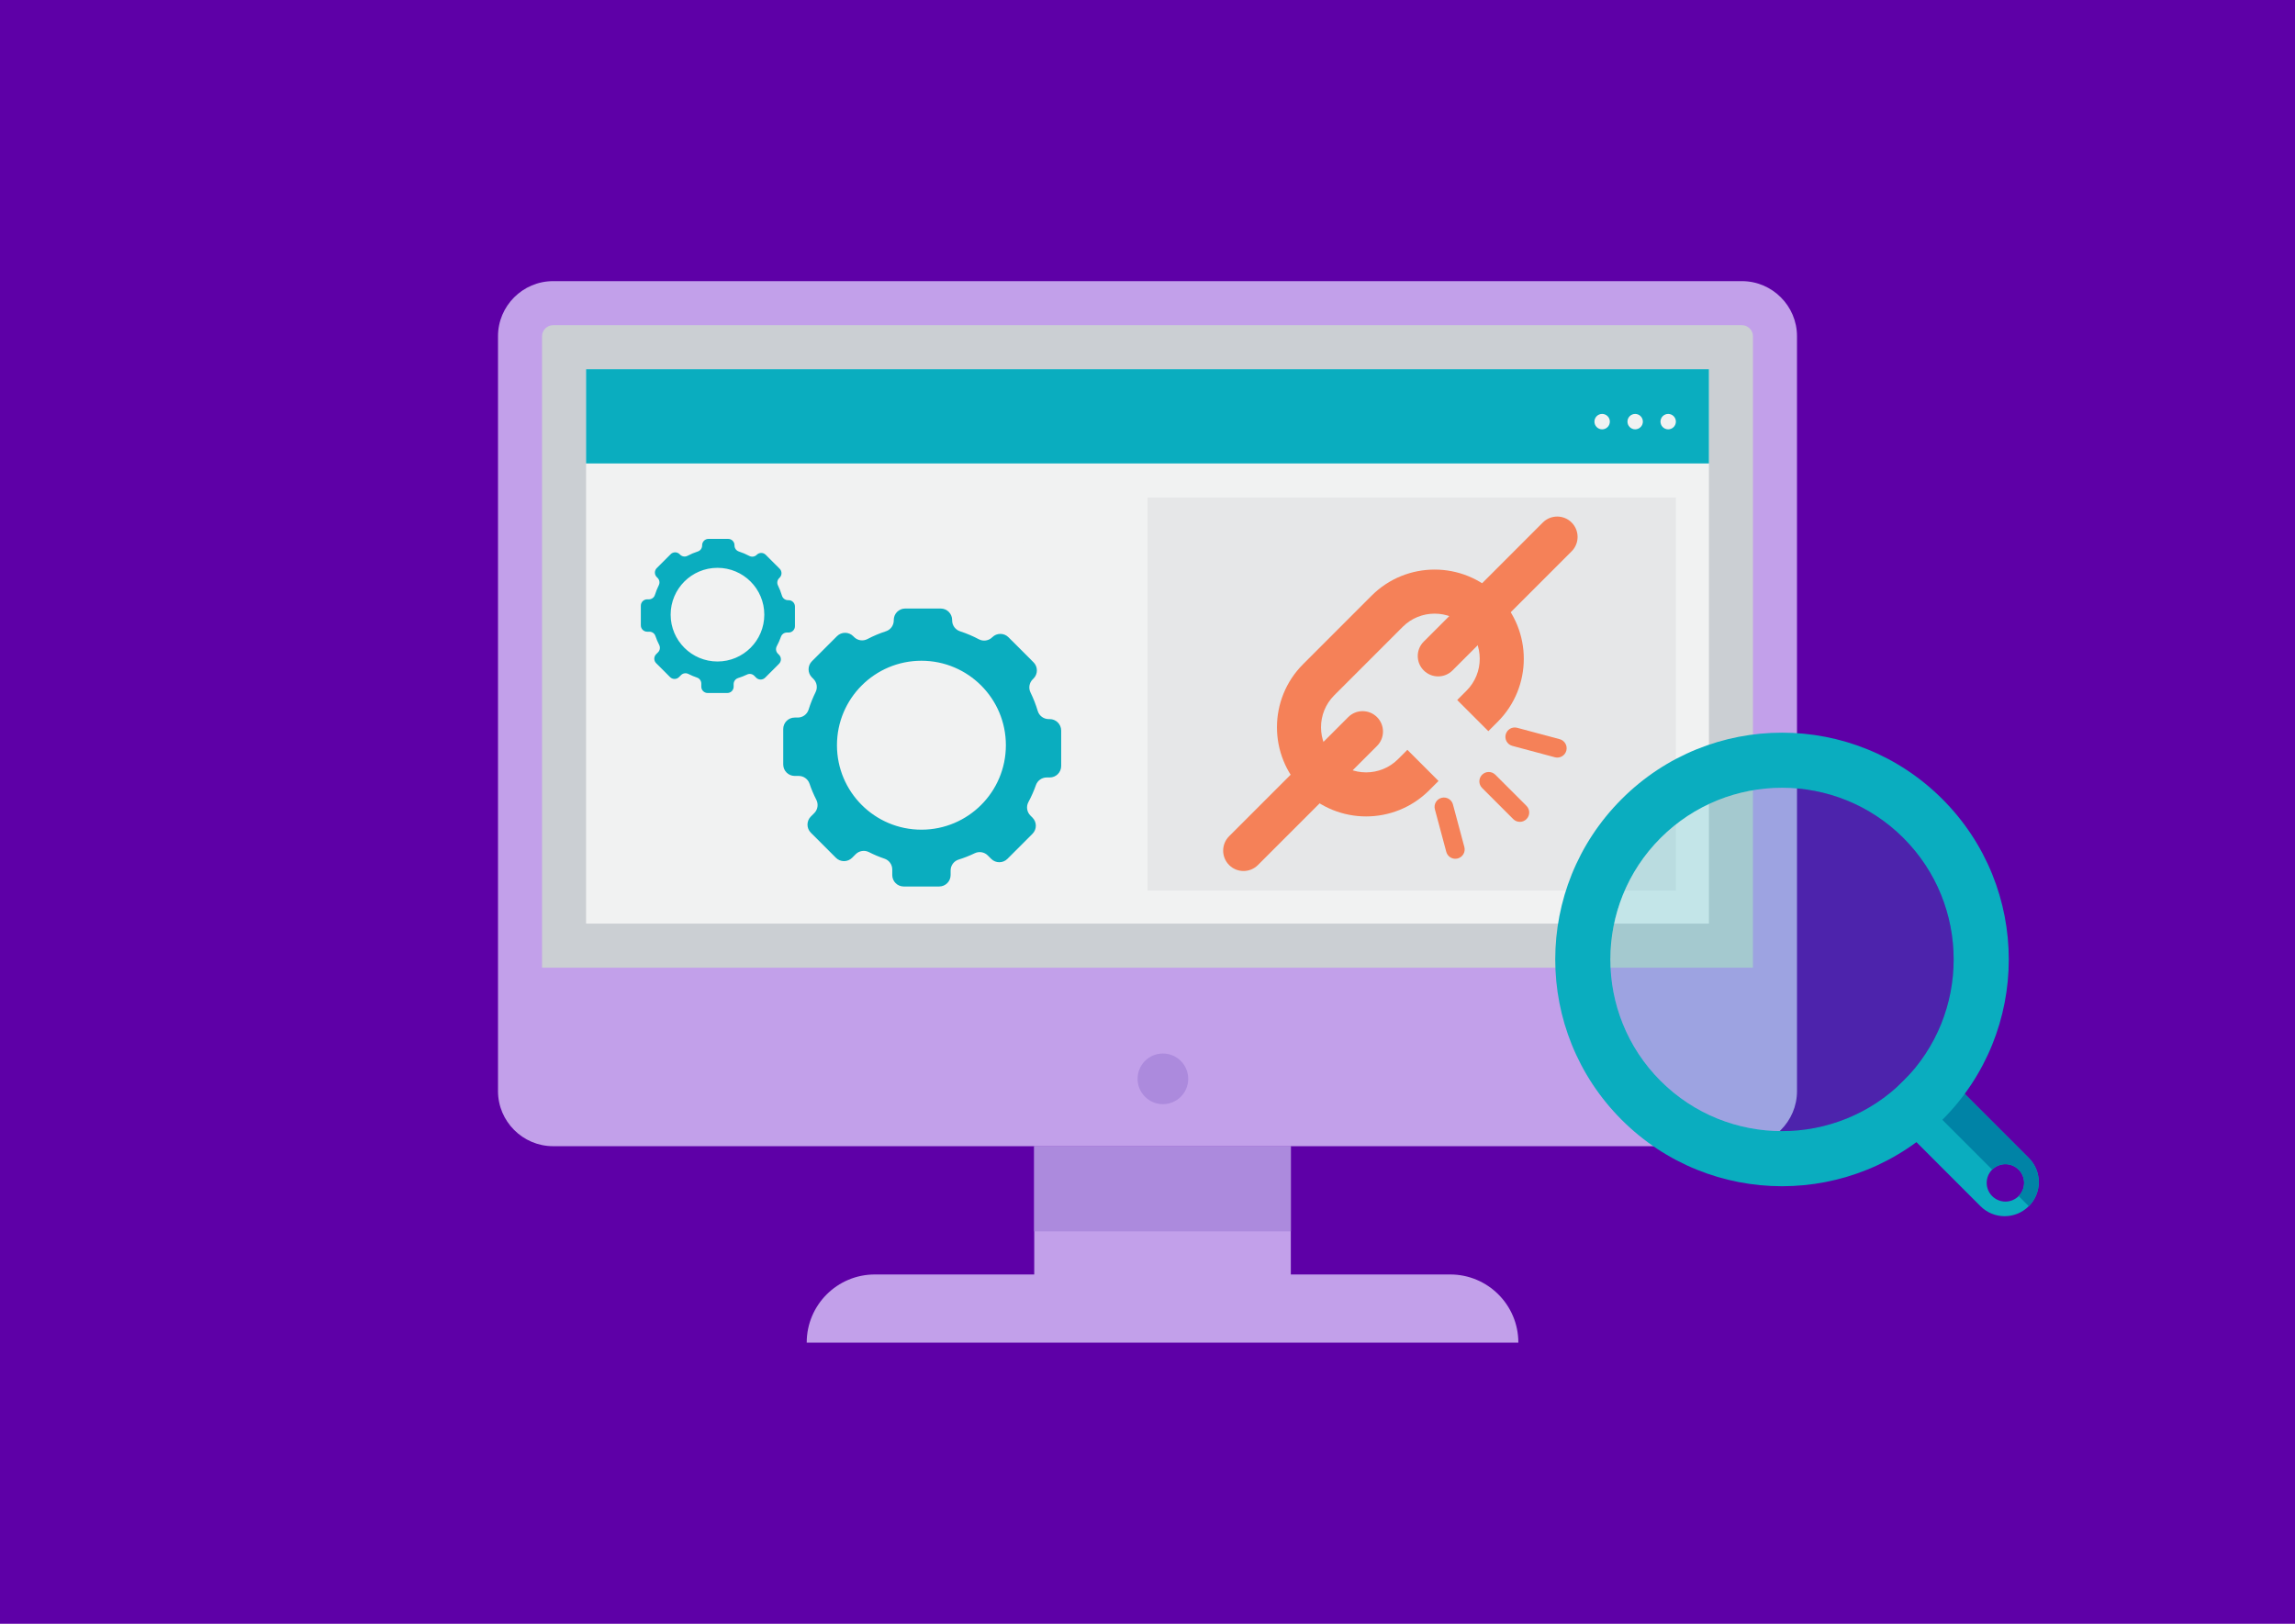 <?xml version="1.0" encoding="utf-8"?>
<!-- Generator: Adobe Illustrator 16.0.0, SVG Export Plug-In . SVG Version: 6.00 Build 0)  -->
<!DOCTYPE svg PUBLIC "-//W3C//DTD SVG 1.1//EN" "http://www.w3.org/Graphics/SVG/1.1/DTD/svg11.dtd">
<svg version="1.1" id="Calque_1" xmlns="http://www.w3.org/2000/svg" xmlns:xlink="http://www.w3.org/1999/xlink" x="0px" y="0px"
	 width="400px" height="283px" viewBox="0 0 400 283" enable-background="new 0 0 400 283" xml:space="preserve">
<rect x="-27" y="-24" fill="#5E00A7" width="450" height="332"/>
<g>
	<path fill="#C2A0EA" d="M264.636,234H140.603l0,0c0-6.563,5.319-11.879,11.881-11.879h100.273
		C259.317,222.121,264.636,227.438,264.636,234L264.636,234z"/>
	<path fill="#C2A0EA" d="M313.202,58.594c0-5.277-4.318-9.594-9.595-9.594H96.393c-5.277,0-9.595,4.316-9.595,9.594v117.729h226.404
		V58.594z"/>
	<path fill="#CBCFD3" d="M94.474,168.65V58.594c0-1.041,0.877-1.919,1.919-1.919h207.215c1.039,0,1.919,0.878,1.919,1.919V168.65
		H94.474z"/>
	<rect x="102.147" y="64.349" fill="#F1F2F2" width="195.705" height="96.625"/>
	<rect x="200" y="86.721" fill="#E6E7E8" width="92.095" height="68.498"/>
	<rect x="102.147" y="64.349" fill="#0AADBF" width="195.705" height="16.424"/>
	<path fill="#C2A0EA" d="M86.798,176.323v13.846c0,5.272,4.317,9.594,9.595,9.594h207.215c5.276,0,9.595-4.321,9.595-9.594v-13.846
		H86.798z"/>
	<rect x="180.258" y="199.763" fill="#C2A0EA" width="44.723" height="29.694"/>
	<rect x="180.258" y="199.763" fill="#AC8ADD" width="44.723" height="14.846"/>
	<g>
		<circle fill="#F1F2F2" cx="290.752" cy="73.484" r="1.343"/>
	</g>
	<g>
		<circle fill="#F1F2F2" cx="284.997" cy="73.484" r="1.343"/>
	</g>
	<g>
		<circle fill="#F1F2F2" cx="279.24" cy="73.484" r="1.344"/>
	</g>
	<circle fill="#AC8ADD" cx="202.685" cy="188.026" r="4.413"/>
	<g>
		<path fill="#F58158" d="M273.921,96.089l-20.758,20.757c-1.385,1.387-3.633,1.387-5.018,0l0,0c-1.388-1.387-1.388-3.634,0-5.021
			l20.757-20.758c1.387-1.384,3.634-1.384,5.019,0l0,0C275.308,92.454,275.308,94.702,273.921,96.089z"/>
	</g>
	<g>
		<path fill="#F58158" d="M240.004,130.005l-20.756,20.759c-1.389,1.385-3.635,1.385-5.021,0l0,0c-1.385-1.389-1.385-3.635,0-5.021
			l20.758-20.758c1.387-1.387,3.633-1.387,5.02,0l0,0C241.391,126.372,241.391,128.621,240.004,130.005z"/>
	</g>
	<g>
		<path fill="#F58158" d="M239.054,103.821l-11.937,11.939c-6.07,6.069-6.07,15.909,0,21.979v0.001
			c6.067,6.067,15.907,6.067,21.977,0l1.628-1.628l-5.428-5.427l-1.627,1.629c-3.067,3.066-8.057,3.066-11.124,0
			c-3.067-3.068-3.067-8.059,0-11.125l11.938-11.939c3.067-3.068,8.059-3.068,11.125,0c3.067,3.066,3.067,8.058,0,11.125
			l-1.627,1.628l5.427,5.427l1.627-1.629c6.07-6.069,6.07-15.909,0-21.979l0,0C254.964,97.751,245.124,97.751,239.054,103.821z"/>
	</g>
	<g>
		<path fill="#F58158" d="M266.054,142.758L266.054,142.758c-0.638,0.638-1.671,0.638-2.308,0l-5.427-5.426
			c-0.637-0.638-0.637-1.669,0-2.306l0,0c0.637-0.637,1.67-0.637,2.308,0l5.427,5.427C266.69,141.09,266.69,142.121,266.054,142.758
			z"/>
	</g>
	<g>
		<path fill="#F58158" d="M272.999,130.828L272.999,130.828c-0.234,0.87-1.129,1.387-1.998,1.152l-7.413-1.986
			c-0.87-0.232-1.387-1.126-1.152-1.997l0,0c0.232-0.87,1.126-1.385,1.997-1.153l7.412,1.986
			C272.715,129.064,273.231,129.958,272.999,130.828z"/>
	</g>
	<g>
		<path fill="#F58158" d="M254.071,149.617L254.071,149.617c-0.869,0.235-1.763-0.281-1.996-1.153l-1.986-7.412
			c-0.233-0.87,0.282-1.765,1.153-1.998l0,0c0.869-0.233,1.765,0.283,1.997,1.152l1.986,7.414
			C255.46,148.49,254.943,149.384,254.071,149.617z"/>
	</g>
	<g>
		<circle fill="#F1F2F2" cx="178.895" cy="95.741" r="1.344"/>
	</g>
	<g>
		<circle fill="#F1F2F2" cx="173.138" cy="95.741" r="1.343"/>
	</g>
	<g>
		<circle fill="#F1F2F2" cx="167.383" cy="95.741" r="1.343"/>
	</g>
	<path fill="#0AADBF" d="M137.448,104.603h-0.101c-0.485,0-0.917-0.316-1.057-0.783c-0.185-0.621-0.42-1.22-0.702-1.794
		c-0.208-0.421-0.119-0.93,0.213-1.261l0.084-0.083c0.432-0.432,0.432-1.134,0-1.565l-2.425-2.423c-0.432-0.432-1.131-0.432-1.563,0
		l0,0c-0.342,0.341-0.867,0.423-1.293,0.199c-0.58-0.308-1.188-0.566-1.82-0.773c-0.457-0.148-0.767-0.57-0.767-1.051v-0.043
		c0-0.611-0.496-1.105-1.106-1.105h-3.428c-0.609,0-1.105,0.494-1.105,1.105v0.043c0,0.476-0.304,0.901-0.757,1.047
		c-0.623,0.203-1.223,0.456-1.795,0.756c-0.426,0.224-0.947,0.14-1.287-0.2l-0.084-0.083c-0.434-0.432-1.133-0.432-1.564,0
		l-2.423,2.423c-0.434,0.433-0.434,1.133,0,1.565l0.146,0.146c0.334,0.336,0.421,0.845,0.212,1.269
		c-0.269,0.542-0.497,1.107-0.68,1.694c-0.143,0.46-0.57,0.771-1.052,0.771h-0.296c-0.61,0-1.106,0.497-1.106,1.107v3.427
		c0,0.61,0.496,1.106,1.106,1.106h0.39c0.473,0,0.895,0.299,1.044,0.746c0.184,0.54,0.405,1.063,0.662,1.562
		c0.218,0.426,0.137,0.946-0.203,1.286l-0.328,0.328c-0.432,0.432-0.432,1.133,0,1.565l2.423,2.423c0.432,0.431,1.133,0.431,1.565,0
		l0.343-0.345c0.338-0.337,0.854-0.418,1.281-0.204c0.482,0.245,0.986,0.457,1.505,0.633c0.448,0.151,0.75,0.573,0.75,1.047v0.537
		c0,0.611,0.495,1.105,1.106,1.105h3.427c0.61,0,1.105-0.494,1.105-1.105v-0.443c0-0.484,0.315-0.91,0.777-1.056
		c0.537-0.167,1.057-0.373,1.558-0.612c0.423-0.203,0.926-0.117,1.259,0.216l0.329,0.331c0.433,0.431,1.132,0.431,1.565,0
		l2.424-2.423c0.431-0.433,0.431-1.134,0-1.565l-0.201-0.202c-0.346-0.344-0.424-0.875-0.192-1.304
		c0.283-0.524,0.526-1.073,0.728-1.643c0.154-0.44,0.574-0.731,1.039-0.731h0.294c0.611,0,1.106-0.496,1.106-1.107v-3.427
		C138.555,105.1,138.06,104.603,137.448,104.603z M125.05,115.289c-4.509,0-8.161-3.653-8.161-8.161c0-4.51,3.652-8.163,8.161-8.163
		s8.161,3.653,8.161,8.163C133.211,111.636,129.559,115.289,125.05,115.289z"/>
	<path fill="#0AADBF" d="M182.958,125.329h-0.181c-0.878,0-1.655-0.573-1.905-1.413c-0.336-1.122-0.76-2.204-1.268-3.238
		c-0.375-0.759-0.217-1.674,0.384-2.274l0.15-0.151c0.778-0.778,0.778-2.042,0-2.819l-4.372-4.372c-0.777-0.778-2.04-0.778-2.821,0
		l0,0c-0.615,0.615-1.561,0.764-2.329,0.358c-1.044-0.554-2.142-1.022-3.282-1.393c-0.823-0.269-1.384-1.03-1.384-1.898v-0.077
		c0-1.103-0.894-1.995-1.995-1.995h-6.183c-1.103,0-1.995,0.892-1.995,1.995v0.077c0,0.859-0.546,1.625-1.361,1.891
		c-1.124,0.364-2.205,0.821-3.237,1.363c-0.77,0.404-1.712,0.255-2.325-0.36l-0.149-0.15c-0.78-0.778-2.044-0.778-2.821,0
		l-4.372,4.371c-0.777,0.778-0.777,2.042,0,2.82l0.266,0.265c0.604,0.604,0.758,1.523,0.379,2.286
		c-0.483,0.976-0.894,1.997-1.222,3.052c-0.258,0.831-1.03,1.394-1.899,1.394h-0.53c-1.103,0-1.995,0.894-1.995,1.996v6.18
		c0,1.102,0.893,1.995,1.995,1.995h0.699c0.852,0,1.612,0.541,1.886,1.348c0.329,0.974,0.729,1.913,1.191,2.816
		c0.394,0.771,0.247,1.705-0.363,2.318l-0.596,0.593c-0.778,0.778-0.778,2.042,0,2.822l4.372,4.371c0.777,0.776,2.041,0.776,2.821,0
		l0.62-0.622c0.609-0.608,1.542-0.758,2.31-0.368c0.873,0.444,1.78,0.826,2.716,1.144c0.808,0.271,1.351,1.031,1.351,1.883v0.972
		c0,1.102,0.893,1.994,1.995,1.994h6.182c1.102,0,1.995-0.893,1.995-1.994v-0.8c0-0.871,0.565-1.639,1.397-1.9
		c0.97-0.3,1.908-0.672,2.811-1.106c0.764-0.366,1.672-0.209,2.269,0.39l0.598,0.599c0.78,0.777,2.043,0.777,2.821,0l4.371-4.372
		c0.778-0.779,0.778-2.043,0-2.821l-0.362-0.363c-0.622-0.621-0.765-1.578-0.346-2.353c0.511-0.945,0.95-1.937,1.313-2.962
		c0.279-0.792,1.035-1.32,1.874-1.32h0.53c1.102,0,1.994-0.893,1.994-1.994v-6.181C184.952,126.222,184.06,125.329,182.958,125.329z
		 M160.597,144.601c-8.131,0-14.721-6.591-14.721-14.722c0-8.129,6.59-14.72,14.721-14.72c8.13,0,14.72,6.591,14.72,14.72
		C175.316,138.01,168.727,144.601,160.597,144.601z"/>
</g>
<g>
	<g>
		<path fill="#0AADBF" d="M327.548,192.59l17.638,17.635c2.322,2.321,6.087,2.321,8.41,0l0,0c2.324-2.321,2.324-6.088,0-8.409
			l-17.636-17.641L327.548,192.59z M351.833,208.463c-1.274,1.274-3.338,1.274-4.613,0c-1.274-1.275-1.274-3.342,0-4.612
			c1.274-1.274,3.339-1.274,4.613,0C353.107,205.121,353.107,207.188,351.833,208.463z"/>
	</g>
	<g>
		<path fill="#0083A6" d="M331.753,188.382l15.467,15.469c1.274-1.274,3.339-1.274,4.613,0c1.274,1.271,1.274,3.337,0,4.612
			l1.763,1.762c2.324-2.321,2.324-6.088,0-8.409l-17.636-17.641L331.753,188.382z"/>
	</g>
	<g>
		<path fill="#0AADBF" d="M282.642,139.27c-15.435,15.435-15.435,40.46,0,55.897c15.435,15.434,40.46,15.434,55.896,0
			c15.435-15.437,15.435-40.462,0-55.897C323.102,123.835,298.077,123.835,282.642,139.27z M331.753,188.382
			c-11.669,11.672-30.658,11.672-42.329,0c-11.67-11.669-11.67-30.658,0-42.328c11.671-11.67,30.659-11.67,42.329,0
			C343.424,157.724,343.424,176.713,331.753,188.382z"/>
	</g>
	<g opacity="0.2">
		<path fill="#0AADBF" d="M331.753,188.382c-11.669,11.672-30.658,11.672-42.329,0c-11.67-11.669-11.67-30.658,0-42.328
			c11.671-11.67,30.659-11.67,42.329,0C343.424,157.724,343.424,176.713,331.753,188.382z"/>
	</g>
</g>
</svg>
